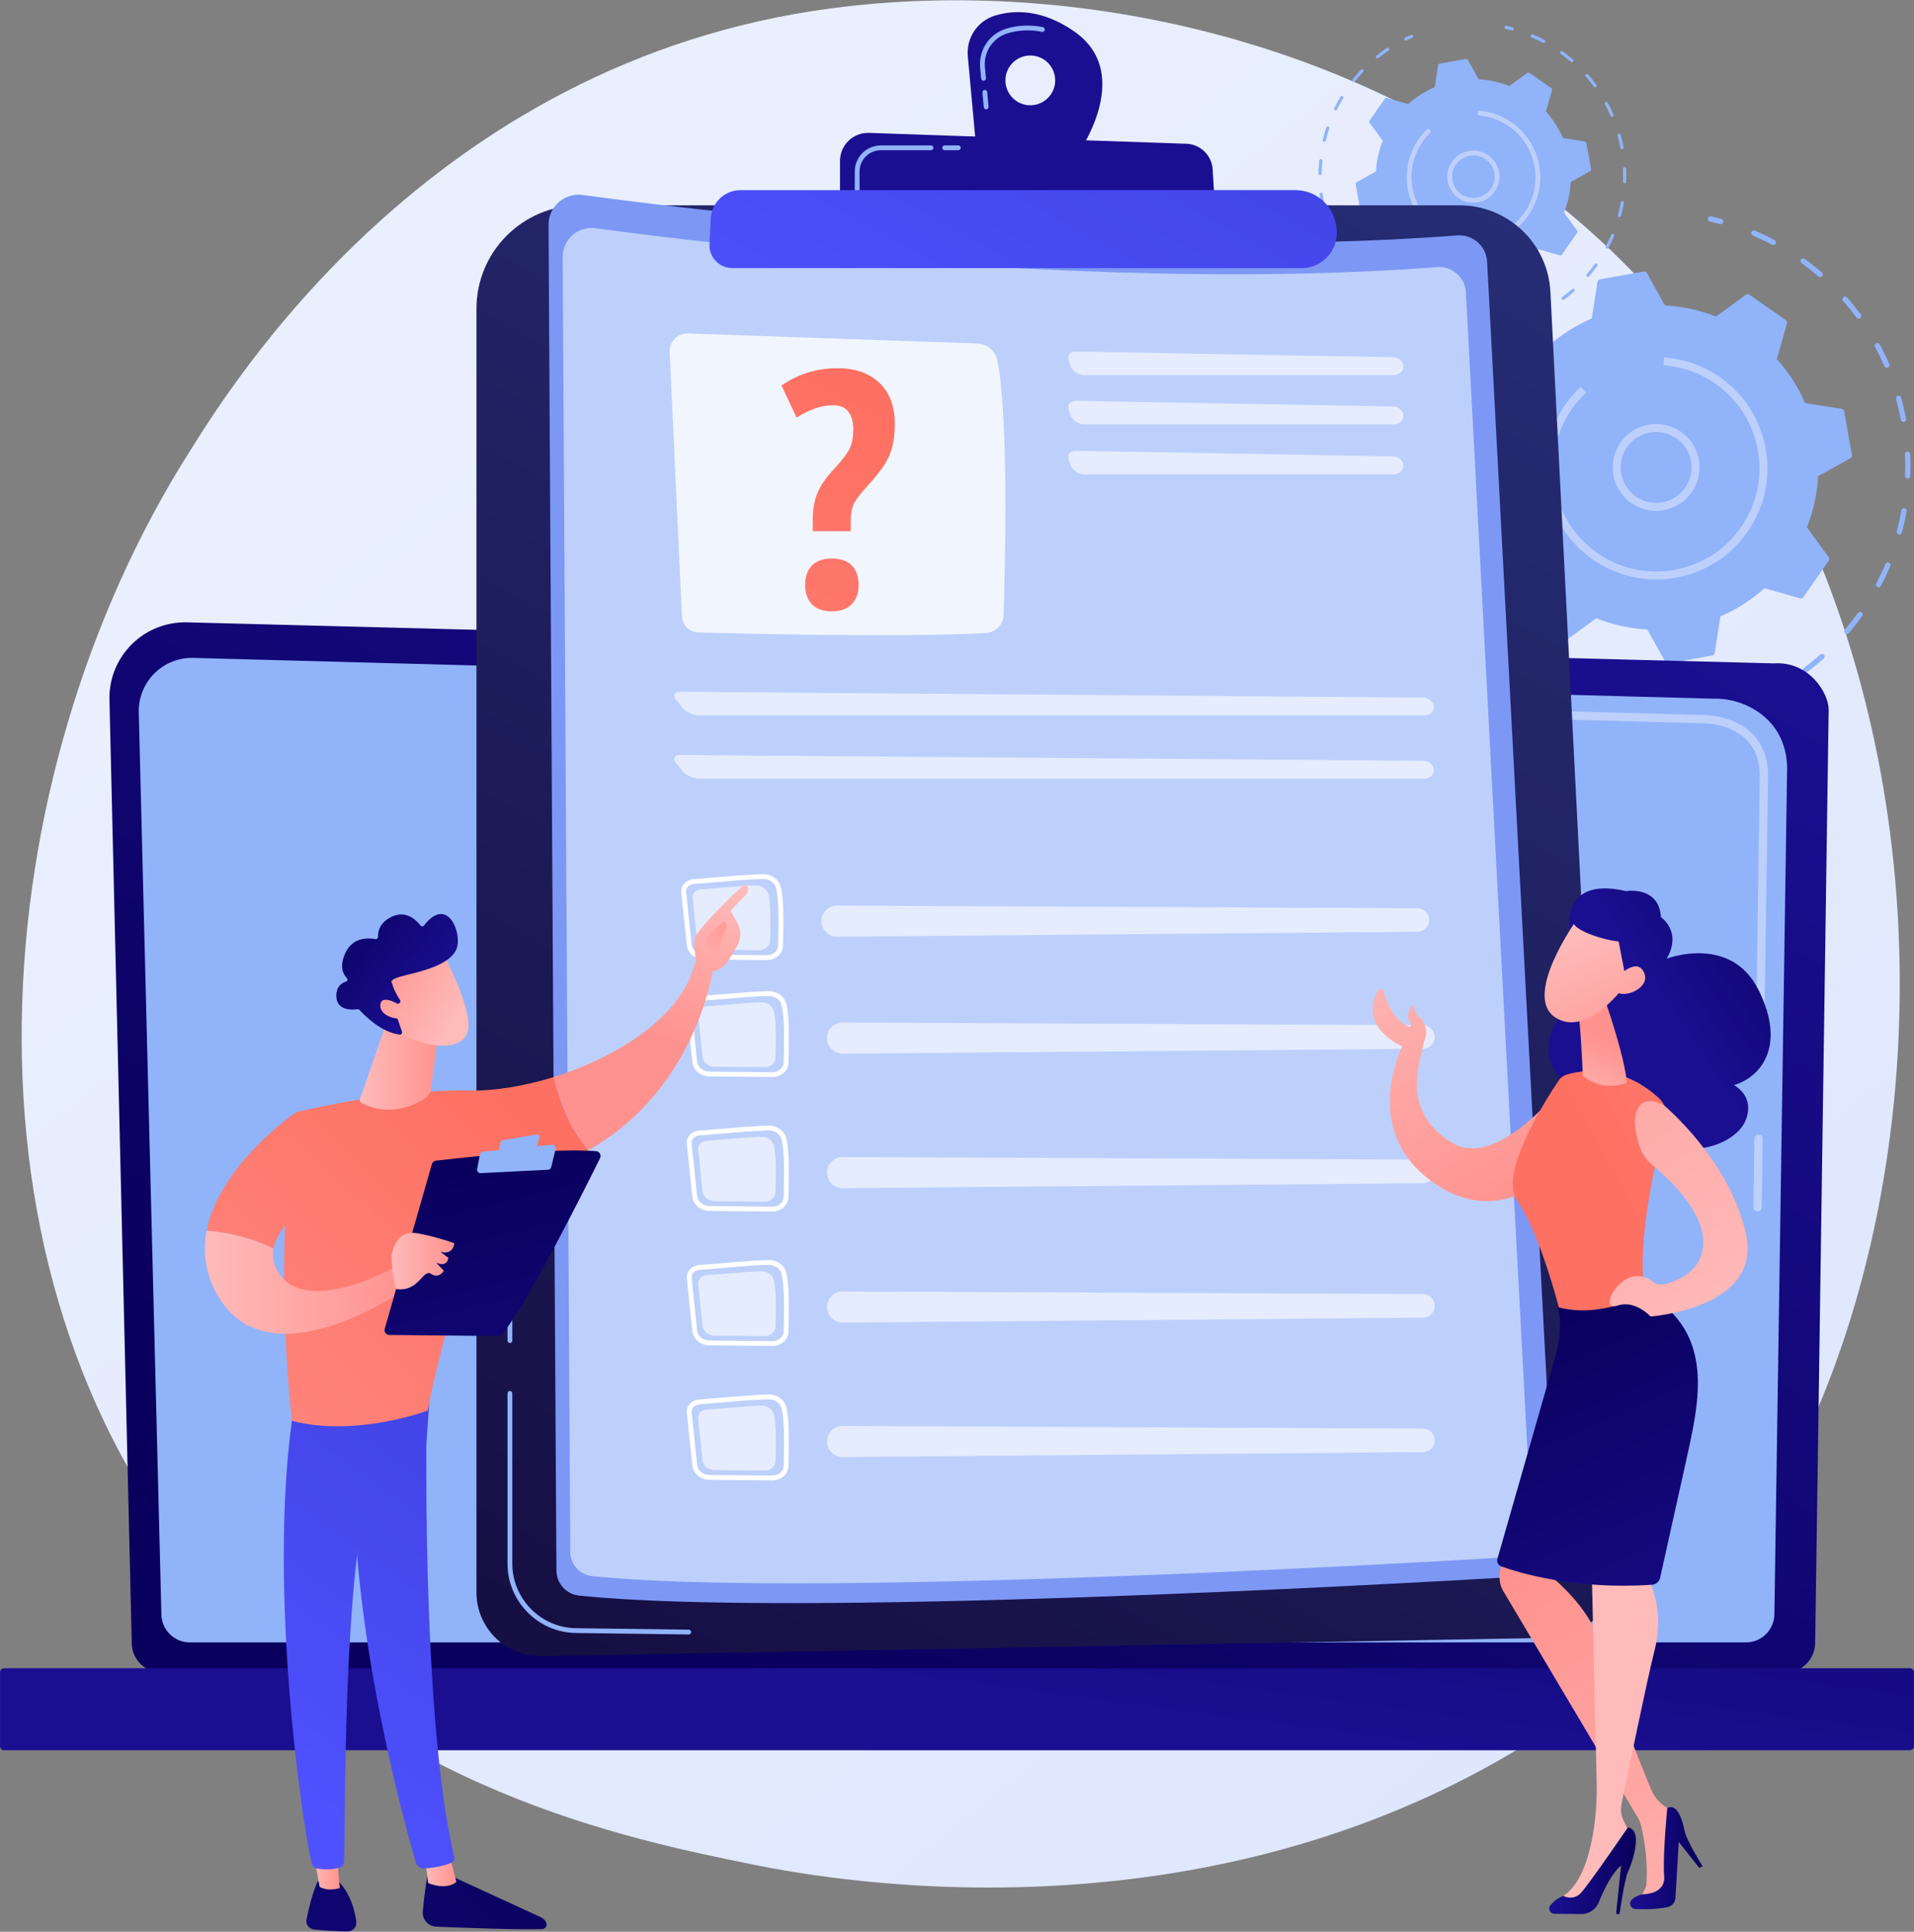 <svg width="1325" height="1337" viewBox="0 0 1325 1337" fill="none" xmlns="http://www.w3.org/2000/svg">
<rect x="0" y="0" width="1325" height="1337" fill="#808080" stroke="none"/>
<path d="M1164.44 1122.69C1137.74 1150.79 1112.48 1168.92 1092.52 1183.24C857.916 1351.57 580.318 1302.5 521.32 1290.52C434.199 1272.82 265.797 1238.62 144.045 1095.44C-40.156 878.826 -11.473 537.553 131.406 312.274C157.54 271.066 295.592 42.356 576.18 5.679C745.988 -16.519 943.931 28.25 1087.28 148.345C1388.17 400.433 1366.75 909.698 1164.44 1122.69Z" fill="url(#paint0_linear_35_145)"/>
<path d="M1192.33 154.722C1191.89 155.104 1191.26 155.268 1190.65 155.103C1188.31 154.467 1185.94 153.879 1183.61 153.354C1182.63 153.132 1182.01 152.151 1182.23 151.163C1182.45 150.176 1183.43 149.555 1184.42 149.778C1186.8 150.313 1189.22 150.913 1191.61 151.562C1192.59 151.827 1193.17 152.834 1192.9 153.811C1192.8 154.18 1192.6 154.49 1192.33 154.722Z" fill="#91B3FA"/>
<path d="M1260.88 457.235C1257.64 460.027 1254.25 462.729 1250.82 465.265C1250.01 465.868 1248.86 465.696 1248.26 464.881C1247.66 464.069 1247.81 462.928 1248.64 462.318C1252.59 459.397 1256.46 456.26 1260.16 452.999C1260.17 452.994 1260.17 452.989 1260.18 452.984C1260.94 452.33 1262.08 452.408 1262.75 453.163C1263.42 453.922 1263.35 455.08 1262.59 455.751C1262.02 456.249 1261.45 456.744 1260.88 457.235ZM1279.63 438.443C1278.96 439.023 1277.94 439.041 1277.25 438.445C1276.48 437.786 1276.39 436.629 1277.05 435.859C1280.24 432.125 1283.32 428.204 1286.2 424.207C1286.79 423.375 1287.93 423.197 1288.76 423.789C1289.58 424.379 1289.77 425.526 1289.17 426.347C1286.24 430.428 1283.09 434.431 1279.83 438.243C1279.77 438.316 1279.7 438.383 1279.63 438.443ZM1301.7 406.001C1301.14 406.478 1300.33 406.596 1299.64 406.232C1298.75 405.76 1298.4 404.649 1298.88 403.754C1301.18 399.397 1303.32 394.896 1305.24 390.379C1305.63 389.447 1306.71 389.012 1307.65 389.408C1308.58 389.803 1309.01 390.88 1308.62 391.813C1306.66 396.425 1304.47 401.019 1302.12 405.468C1302.01 405.676 1301.86 405.856 1301.7 406.001ZM1316.04 369.498C1315.59 369.88 1314.98 370.044 1314.37 369.88C1313.39 369.618 1312.81 368.613 1313.07 367.634C1314.34 362.892 1315.42 358.029 1316.28 353.18C1316.46 352.182 1317.41 351.517 1318.41 351.695C1319.41 351.871 1320.07 352.823 1319.89 353.821C1319.02 358.773 1317.91 363.741 1316.61 368.584C1316.51 368.953 1316.31 369.267 1316.04 369.498ZM1321.86 330.723C1321.52 331.013 1321.08 331.182 1320.6 331.164C1319.58 331.128 1318.79 330.277 1318.83 329.265C1319.01 324.356 1318.98 319.373 1318.74 314.455C1318.69 313.442 1319.48 312.585 1320.48 312.533C1321.5 312.485 1322.36 313.265 1322.41 314.276C1322.65 319.3 1322.68 324.387 1322.5 329.4C1322.48 329.931 1322.23 330.401 1321.86 330.723ZM1318.92 291.61C1318.68 291.813 1318.39 291.959 1318.06 292.021C1317.07 292.208 1316.11 291.555 1315.92 290.56C1315 285.718 1313.87 280.864 1312.56 276.132C1312.28 275.156 1312.85 274.144 1313.83 273.874C1314.81 273.602 1315.82 274.172 1316.09 275.149C1317.43 279.98 1318.59 284.936 1319.52 289.878C1319.65 290.546 1319.4 291.197 1318.92 291.61ZM1307.4 254.11C1307.26 254.227 1307.11 254.326 1306.93 254.402C1306 254.805 1304.93 254.379 1304.52 253.451C1302.56 248.936 1300.38 244.452 1298.05 240.124C1297.57 239.232 1297.9 238.125 1298.79 237.64C1299.68 237.16 1300.79 237.491 1301.28 238.383C1303.66 242.802 1305.89 247.38 1307.89 251.99C1308.21 252.744 1307.99 253.6 1307.4 254.11ZM1287.85 220.096C1287.81 220.126 1287.77 220.156 1287.74 220.184C1286.92 220.784 1285.77 220.609 1285.17 219.793C1282.6 216.293 1279.86 212.851 1277.03 209.563C1276.65 209.124 1276.27 208.686 1275.89 208.252C1275.22 207.49 1275.29 206.332 1276.06 205.664C1276.06 205.659 1276.07 205.655 1276.07 205.651C1276.83 204.997 1277.98 205.075 1278.64 205.83C1279.03 206.276 1279.42 206.722 1279.81 207.171C1282.7 210.53 1285.5 214.045 1288.13 217.621C1288.7 218.397 1288.57 219.477 1287.85 220.096ZM1261.18 191.322C1260.51 191.903 1259.49 191.918 1258.79 191.32C1255.07 188.116 1251.16 185.027 1247.16 182.136C1246.34 181.543 1246.16 180.396 1246.75 179.576C1247.35 178.759 1248.49 178.571 1249.31 179.164C1253.39 182.116 1257.39 185.27 1261.19 188.54C1261.95 189.202 1262.04 190.359 1261.38 191.127C1261.32 191.197 1261.25 191.262 1261.18 191.322ZM1228.8 169.166C1228.25 169.645 1227.43 169.761 1226.75 169.395C1222.39 167.077 1217.89 164.924 1213.38 162.995C1212.45 162.598 1212.02 161.52 1212.42 160.589C1212.82 159.657 1213.89 159.224 1214.82 159.624C1219.43 161.592 1224.02 163.79 1228.47 166.157C1229.36 166.632 1229.7 167.743 1229.22 168.637C1229.12 168.845 1228.97 169.022 1228.8 169.166Z" fill="#91B3FA"/>
<path d="M1230.34 478.292C1230.24 478.376 1230.14 478.452 1230.02 478.516C1227.83 479.702 1225.61 480.844 1223.43 481.91C1222.52 482.355 1221.43 481.979 1220.98 481.07C1220.53 480.159 1220.92 479.065 1221.82 478.616C1223.95 477.572 1226.12 476.453 1228.27 475.29C1229.16 474.808 1230.27 475.14 1230.75 476.029C1231.17 476.803 1230.98 477.742 1230.34 478.292Z" fill="#91B3FA"/>
<path d="M1093.49 491.417C1093.02 491.818 1092.36 491.976 1091.73 491.776C1089.41 491.037 1087.05 490.232 1084.72 489.385C1083.77 489.039 1083.28 487.985 1083.63 487.035C1083.98 486.082 1085.03 485.592 1085.98 485.939C1088.25 486.768 1090.56 487.556 1092.84 488.279C1093.81 488.586 1094.34 489.617 1094.04 490.582C1093.93 490.919 1093.74 491.203 1093.49 491.417Z" fill="#91B3FA"/>
<path d="M1064.68 479.335C1064.12 479.813 1063.31 479.93 1062.62 479.566C1058.27 477.263 1053.94 474.74 1049.77 472.069C1048.92 471.522 1048.67 470.388 1049.21 469.536C1049.76 468.689 1050.89 468.433 1051.75 468.979C1055.83 471.597 1060.07 474.068 1064.34 476.324C1065.23 476.797 1065.58 477.907 1065.1 478.802C1064.99 479.011 1064.85 479.19 1064.68 479.335ZM1032.71 457.692C1032.04 458.27 1031.03 458.289 1030.33 457.697C1026.56 454.491 1022.88 451.089 1019.4 447.588C1018.69 446.87 1018.69 445.709 1019.41 444.996C1020.14 444.272 1021.29 444.285 1022 445.005C1025.41 448.432 1029.01 451.763 1032.7 454.903C1033.48 455.558 1033.57 456.716 1032.91 457.488C1032.85 457.561 1032.78 457.63 1032.71 457.692ZM1006.24 429.589C1006.21 429.615 1006.18 429.641 1006.14 429.666C1005.33 430.274 1004.18 430.111 1003.58 429.302C1000.61 425.354 997.773 421.228 995.145 417.038C994.608 416.179 994.869 415.048 995.725 414.51C996.582 413.971 997.714 414.231 998.252 415.088C1000.83 419.193 1003.6 423.233 1006.51 427.097C1007.09 427.875 1006.97 428.964 1006.24 429.589ZM986.597 396.356C986.467 396.469 986.319 396.565 986.154 396.639C985.231 397.054 984.146 396.644 983.729 395.72C981.699 391.216 979.836 386.569 978.19 381.905C977.853 380.951 978.351 379.9 979.309 379.566C980.264 379.229 981.311 379.729 981.648 380.684C983.261 385.251 985.086 389.803 987.073 394.214C987.414 394.972 987.197 395.84 986.597 396.356ZM974.694 359.64C974.466 359.837 974.187 359.98 973.871 360.044C972.88 360.25 971.909 359.613 971.704 358.62C970.703 353.781 969.896 348.84 969.302 343.933C969.18 342.928 969.895 342.016 970.902 341.893C971.908 341.772 972.822 342.488 972.944 343.494C973.524 348.299 974.316 353.138 975.297 357.878C975.436 358.554 975.183 359.22 974.694 359.64ZM971.063 321.216C970.735 321.499 970.306 321.667 969.839 321.66C968.826 321.643 968.019 320.809 968.034 319.796C968.112 314.851 968.402 309.854 968.892 304.942C968.995 303.937 969.894 303.199 970.899 303.301C971.908 303.402 972.643 304.3 972.542 305.308C972.061 310.117 971.778 315.011 971.702 319.855C971.693 320.4 971.446 320.887 971.063 321.216ZM975.919 282.941C975.487 283.313 974.889 283.478 974.292 283.335C973.308 283.097 972.703 282.106 972.941 281.123C974.102 276.314 975.481 271.5 977.041 266.814C977.364 265.856 978.401 265.335 979.36 265.653C980.322 265.975 980.84 267.011 980.521 267.974C978.993 272.562 977.642 277.276 976.505 281.982C976.411 282.37 976.201 282.7 975.919 282.941ZM989.075 246.662C988.534 247.128 987.747 247.252 987.067 246.917C986.159 246.468 985.786 245.369 986.235 244.461C988.416 240.044 990.816 235.651 993.372 231.406C993.89 230.531 995.022 230.258 995.888 230.779C996.755 231.302 997.035 232.428 996.513 233.296C994.01 237.456 991.658 241.758 989.522 246.084C989.41 246.312 989.256 246.506 989.075 246.662ZM1009.82 214.116C1009.17 214.681 1008.18 214.716 1007.48 214.154C1006.69 213.52 1006.57 212.366 1007.2 211.576C1010.31 207.71 1013.6 203.941 1017 200.372C1017.71 199.647 1018.86 199.611 1019.59 200.308C1020.33 201.007 1020.36 202.168 1019.66 202.901C1016.33 206.395 1013.1 210.086 1010.06 213.873C1009.99 213.963 1009.91 214.043 1009.82 214.116ZM1049.07 178.18C1049.01 178.229 1048.95 178.275 1048.89 178.317C1044.86 181.005 1040.9 183.896 1037.11 186.909C1036.32 187.54 1035.17 187.41 1034.54 186.619C1033.91 185.826 1034.01 184.671 1034.83 184.042C1038.69 180.964 1042.74 178.011 1046.85 175.266C1047.7 174.705 1048.83 174.931 1049.4 175.774C1049.92 176.553 1049.76 177.584 1049.07 178.18Z" fill="#91B3FA"/>
<path d="M1076.58 163.199C1076.45 163.317 1076.29 163.416 1076.12 163.492C1073.89 164.458 1071.67 165.475 1069.52 166.516C1068.61 166.957 1067.52 166.576 1067.08 165.666C1066.63 164.753 1067.01 163.658 1067.93 163.215C1070.12 162.154 1072.38 161.115 1074.66 160.128C1075.59 159.725 1076.67 160.151 1077.07 161.079C1077.4 161.835 1077.18 162.689 1076.58 163.199Z" fill="#91B3FA"/>
<path d="M1107.61 193.339C1106.73 193.497 1106.04 194.198 1105.9 195.086L1101.94 220.407C1090.94 225.141 1080.63 231.664 1071.46 239.896L1046.83 232.9C1045.96 232.654 1045.04 232.984 1044.52 233.721L1026.94 258.941C1026.43 259.679 1026.44 260.661 1026.97 261.386L1042.06 282.082C1037.51 293.527 1034.96 305.462 1034.32 317.414L1011.93 329.898C1011.15 330.336 1010.73 331.222 1010.89 332.106L1016.29 362.37C1016.45 363.255 1017.15 363.942 1018.04 364.08L1043.36 368.046C1048.09 379.039 1054.62 389.355 1062.85 398.518L1055.85 423.156C1055.61 424.02 1055.94 424.945 1056.67 425.459L1081.89 443.038C1082.63 443.552 1083.61 443.542 1084.34 443.012L1105.03 427.922C1116.48 432.475 1128.41 435.024 1140.37 435.663L1152.85 458.047C1153.29 458.831 1154.17 459.252 1155.06 459.094L1185.32 453.691C1186.21 453.534 1186.89 452.831 1187.03 451.944L1191 426.624C1201.99 421.889 1212.31 415.367 1221.47 407.135L1246.11 414.131C1246.97 414.376 1247.9 414.047 1248.41 413.309L1265.99 388.089C1266.5 387.353 1266.49 386.371 1265.96 385.645L1250.87 364.949C1255.43 353.505 1257.98 341.568 1258.61 329.616L1281 317.133C1281.78 316.696 1282.2 315.808 1282.05 314.924L1276.64 284.661C1276.48 283.776 1275.78 283.089 1274.9 282.95L1249.58 278.984C1244.84 267.992 1238.32 257.675 1230.09 248.513L1237.08 223.874C1237.33 223.01 1237 222.085 1236.26 221.572L1211.04 203.993C1210.3 203.479 1209.32 203.49 1208.6 204.019L1187.9 219.109C1176.45 214.555 1164.52 212.007 1152.57 211.368L1140.08 188.984C1139.65 188.2 1138.76 187.779 1137.87 187.937L1107.61 193.339Z" fill="#91B3FA"/>
<path d="M1166.1 346.279C1163.94 348.138 1161.5 349.696 1158.83 350.902C1151.51 354.203 1143.35 354.459 1135.84 351.62C1128.33 348.783 1122.38 343.191 1119.08 335.875C1115.78 328.559 1115.52 320.397 1118.36 312.889C1121.2 305.383 1126.79 299.428 1134.1 296.126C1141.42 292.824 1149.58 292.569 1157.09 295.409C1164.6 298.246 1170.55 303.838 1173.85 311.154C1177.16 318.47 1177.41 326.633 1174.57 334.14C1172.77 338.907 1169.86 343.046 1166.1 346.279ZM1130.43 304.917C1127.36 307.558 1124.98 310.94 1123.51 314.836C1121.19 320.968 1121.4 327.636 1124.09 333.613C1126.79 339.588 1131.65 344.157 1137.79 346.475C1143.92 348.794 1150.59 348.585 1156.56 345.888C1162.54 343.193 1167.11 338.329 1169.43 332.194C1171.75 326.061 1171.54 319.393 1168.84 313.417C1166.14 307.441 1161.28 302.873 1155.15 300.554C1149.01 298.236 1142.34 298.443 1136.37 301.141C1134.19 302.126 1132.19 303.398 1130.43 304.917Z" fill="#BDD0FB"/>
<path d="M1196.81 382.471C1170.84 404.813 1132.02 407.735 1102.65 387.259C1097.22 383.481 1092.44 379.125 1088.32 374.332C1065.97 348.356 1063.04 309.536 1083.52 280.156C1083.89 279.629 1084.27 279.105 1084.65 278.586C1087.22 275.088 1090.07 271.814 1093.16 268.822C1093.52 268.471 1093.88 268.125 1094.25 267.783L1098 271.81C1094.31 275.247 1090.96 279.114 1088.04 283.303C1088.01 283.341 1087.98 283.381 1087.95 283.421C1065.53 315.725 1073.52 360.253 1105.79 382.746C1138.1 405.266 1182.71 397.303 1205.23 364.991C1224.25 337.714 1221.53 301.669 1200.78 277.55C1196.95 273.099 1192.51 269.056 1187.48 265.548C1176.86 258.144 1164.45 253.762 1151.6 252.879L1151.98 247.392C1165.82 248.343 1179.18 253.06 1190.62 261.034C1196.04 264.813 1200.83 269.168 1204.95 273.962C1227.3 299.938 1230.22 338.758 1209.75 368.138C1205.97 373.56 1201.61 378.348 1196.81 382.471Z" fill="#BDD0FB"/>
<path d="M1047.53 20.834C1047.26 21.064 1046.89 21.162 1046.52 21.063C1045.11 20.681 1043.69 20.328 1042.29 20.012C1041.7 19.878 1041.33 19.289 1041.46 18.695C1041.59 18.101 1042.18 17.728 1042.78 17.862C1044.2 18.183 1045.66 18.544 1047.1 18.934C1047.69 19.093 1048.03 19.699 1047.87 20.286C1047.82 20.508 1047.69 20.695 1047.53 20.834Z" fill="#91B3FA"/>
<path d="M1088.73 202.653C1086.78 204.332 1084.75 205.956 1082.69 207.48C1082.2 207.842 1081.51 207.739 1081.15 207.249C1080.78 206.761 1080.88 206.075 1081.38 205.708C1083.75 203.953 1086.07 202.067 1088.3 200.108C1088.3 200.104 1088.31 200.101 1088.31 200.099C1088.77 199.706 1089.45 199.753 1089.85 200.206C1090.26 200.662 1090.21 201.358 1089.76 201.761C1089.42 202.061 1089.08 202.359 1088.73 202.653ZM1100 191.359C1099.6 191.708 1098.99 191.719 1098.57 191.361C1098.11 190.965 1098.05 190.269 1098.45 189.806C1100.37 187.562 1102.22 185.205 1103.95 182.803C1104.3 182.303 1104.99 182.196 1105.49 182.552C1105.98 182.907 1106.09 183.596 1105.74 184.089C1103.97 186.543 1102.08 188.948 1100.12 191.24C1100.09 191.283 1100.05 191.323 1100 191.359ZM1113.26 171.86C1112.93 172.147 1112.44 172.218 1112.03 171.999C1111.49 171.715 1111.29 171.048 1111.57 170.51C1112.96 167.89 1114.24 165.186 1115.39 162.471C1115.63 161.91 1116.28 161.649 1116.84 161.887C1117.4 162.125 1117.66 162.772 1117.42 163.332C1116.25 166.105 1114.93 168.866 1113.52 171.54C1113.45 171.665 1113.36 171.773 1113.26 171.86ZM1121.88 149.921C1121.62 150.151 1121.24 150.25 1120.88 150.151C1120.29 149.993 1119.94 149.389 1120.1 148.801C1120.86 145.95 1121.51 143.028 1122.03 140.113C1122.14 139.514 1122.71 139.113 1123.31 139.22C1123.91 139.326 1124.31 139.898 1124.2 140.498C1123.67 143.475 1123.01 146.46 1122.23 149.372C1122.17 149.594 1122.05 149.782 1121.88 149.921ZM1125.38 126.616C1125.18 126.79 1124.91 126.892 1124.62 126.881C1124.02 126.859 1123.54 126.348 1123.56 125.74C1123.67 122.789 1123.65 119.794 1123.51 116.838C1123.48 116.229 1123.95 115.714 1124.56 115.683C1125.16 115.654 1125.68 116.122 1125.71 116.73C1125.86 119.75 1125.88 122.808 1125.77 125.821C1125.75 126.14 1125.61 126.423 1125.38 126.616ZM1123.61 103.108C1123.47 103.23 1123.3 103.318 1123.1 103.355C1122.5 103.467 1121.93 103.075 1121.81 102.476C1121.26 99.566 1120.58 96.649 1119.79 93.805C1119.63 93.219 1119.97 92.61 1120.56 92.448C1121.14 92.284 1121.75 92.628 1121.91 93.214C1122.72 96.118 1123.42 99.097 1123.98 102.067C1124.05 102.468 1123.9 102.86 1123.61 103.108ZM1116.69 80.569C1116.61 80.64 1116.52 80.699 1116.41 80.745C1115.85 80.987 1115.2 80.731 1114.96 80.173C1113.78 77.46 1112.48 74.764 1111.07 72.163C1110.78 71.627 1110.98 70.962 1111.52 70.67C1112.05 70.381 1112.72 70.58 1113.01 71.116C1114.45 73.773 1115.78 76.524 1116.98 79.294C1117.18 79.748 1117.05 80.263 1116.69 80.569ZM1104.94 60.126C1104.92 60.144 1104.9 60.161 1104.87 60.178C1104.38 60.539 1103.69 60.434 1103.33 59.943C1101.78 57.84 1100.14 55.771 1098.44 53.794C1098.21 53.531 1097.98 53.267 1097.75 53.006C1097.35 52.548 1097.39 51.852 1097.85 51.451C1097.86 51.448 1097.86 51.446 1097.86 51.444C1098.32 51.05 1099.01 51.097 1099.41 51.551C1099.64 51.819 1099.88 52.087 1100.11 52.357C1101.84 54.376 1103.53 56.489 1105.11 58.637C1105.45 59.105 1105.37 59.753 1104.94 60.126ZM1088.91 42.831C1088.51 43.181 1087.9 43.19 1087.48 42.83C1085.24 40.905 1082.89 39.047 1080.49 37.31C1080 36.954 1079.88 36.264 1080.24 35.771C1080.6 35.28 1081.29 35.167 1081.78 35.524C1084.23 37.298 1086.63 39.194 1088.92 41.159C1089.38 41.557 1089.43 42.252 1089.03 42.715C1088.99 42.756 1088.96 42.796 1088.91 42.831ZM1069.45 29.515C1069.12 29.803 1068.63 29.873 1068.22 29.653C1065.6 28.26 1062.9 26.966 1060.18 25.806C1059.62 25.567 1059.36 24.919 1059.6 24.36C1059.84 23.8 1060.49 23.54 1061.05 23.78C1063.82 24.963 1066.58 26.284 1069.25 27.707C1069.79 27.993 1069.99 28.661 1069.71 29.198C1069.64 29.322 1069.55 29.428 1069.45 29.515Z" fill="#91B3FA"/>
<path d="M1070.38 215.31C1070.32 215.361 1070.25 215.406 1070.18 215.445C1068.87 216.158 1067.53 216.844 1066.22 217.484C1065.68 217.752 1065.02 217.525 1064.75 216.979C1064.48 216.432 1064.71 215.774 1065.26 215.504C1066.54 214.877 1067.84 214.204 1069.13 213.506C1069.67 213.216 1070.34 213.415 1070.62 213.95C1070.88 214.414 1070.76 214.979 1070.38 215.31Z" fill="#91B3FA"/>
<path d="M988.122 223.198C987.842 223.439 987.448 223.534 987.069 223.414C985.67 222.969 984.251 222.486 982.855 221.977C982.283 221.769 981.988 221.135 982.196 220.565C982.406 219.992 983.037 219.698 983.609 219.906C984.977 220.405 986.366 220.878 987.737 221.313C988.317 221.497 988.637 222.117 988.453 222.697C988.39 222.899 988.272 223.07 988.122 223.198Z" fill="#91B3FA"/>
<path d="M970.808 215.937C970.475 216.224 969.987 216.294 969.574 216.076C966.955 214.691 964.355 213.175 961.846 211.57C961.334 211.241 961.184 210.56 961.512 210.047C961.843 209.539 962.522 209.385 963.034 209.713C965.492 211.286 968.038 212.772 970.604 214.128C971.142 214.412 971.347 215.079 971.063 215.617C970.997 215.742 970.909 215.849 970.808 215.937ZM951.594 202.928C951.19 203.276 950.582 203.288 950.163 202.931C947.896 201.004 945.686 198.96 943.595 196.856C943.166 196.424 943.169 195.726 943.601 195.298C944.037 194.862 944.73 194.87 945.159 195.303C947.206 197.363 949.37 199.365 951.59 201.252C952.054 201.645 952.111 202.342 951.717 202.806C951.679 202.85 951.637 202.891 951.594 202.928ZM935.684 186.037C935.666 186.053 935.646 186.068 935.627 186.084C935.141 186.449 934.449 186.351 934.084 185.865C932.3 183.492 930.596 181.012 929.016 178.494C928.693 177.978 928.85 177.298 929.365 176.974C929.88 176.651 930.56 176.807 930.883 177.322C932.43 179.789 934.1 182.217 935.846 184.54C936.197 185.008 936.121 185.662 935.684 186.037ZM923.879 166.064C923.8 166.131 923.712 166.189 923.612 166.233C923.058 166.483 922.406 166.237 922.155 165.681C920.935 162.974 919.815 160.181 918.825 157.378C918.623 156.804 918.923 156.173 919.498 155.972C920.072 155.769 920.701 156.07 920.904 156.644C921.873 159.389 922.97 162.125 924.165 164.776C924.369 165.232 924.24 165.754 923.879 166.064ZM916.724 143.996C916.587 144.114 916.42 144.201 916.23 144.239C915.634 144.362 915.05 143.98 914.927 143.383C914.326 140.474 913.84 137.505 913.483 134.556C913.41 133.951 913.84 133.403 914.445 133.329C915.049 133.256 915.599 133.687 915.672 134.291C916.021 137.18 916.497 140.088 917.086 142.937C917.17 143.343 917.019 143.743 916.724 143.996ZM914.542 120.902C914.345 121.072 914.087 121.173 913.806 121.169C913.197 121.159 912.712 120.657 912.722 120.049C912.768 117.076 912.942 114.073 913.237 111.121C913.299 110.517 913.839 110.073 914.444 110.134C915.05 110.195 915.491 110.735 915.431 111.34C915.142 114.231 914.971 117.172 914.926 120.084C914.921 120.412 914.773 120.704 914.542 120.902ZM917.461 97.898C917.201 98.121 916.841 98.221 916.483 98.135C915.892 97.992 915.528 97.396 915.67 96.805C916.368 93.915 917.197 91.022 918.135 88.205C918.329 87.629 918.952 87.316 919.529 87.507C920.107 87.7 920.418 88.323 920.226 88.902C919.308 91.659 918.496 94.492 917.813 97.321C917.756 97.555 917.63 97.752 917.461 97.898ZM925.368 76.093C925.043 76.372 924.57 76.447 924.161 76.246C923.615 75.976 923.391 75.316 923.661 74.77C924.972 72.115 926.414 69.475 927.951 66.923C928.262 66.397 928.942 66.233 929.463 66.546C929.984 66.86 930.153 67.537 929.839 68.058C928.334 70.559 926.92 73.144 925.637 75.745C925.57 75.882 925.477 75.999 925.368 76.093ZM937.839 56.531C937.444 56.871 936.852 56.892 936.431 56.554C935.957 56.173 935.881 55.48 936.262 55.005C938.128 52.681 940.11 50.416 942.152 48.271C942.578 47.835 943.27 47.813 943.71 48.233C944.151 48.653 944.168 49.35 943.749 49.791C941.749 51.891 939.808 54.109 937.981 56.385C937.937 56.44 937.89 56.488 937.839 56.531ZM961.425 34.932C961.391 34.962 961.355 34.99 961.316 35.014C958.895 36.63 956.513 38.367 954.241 40.179C953.765 40.559 953.072 40.48 952.692 40.004C952.313 39.527 952.376 38.834 952.867 38.455C955.188 36.605 957.62 34.831 960.094 33.181C960.6 32.843 961.284 32.98 961.622 33.486C961.935 33.955 961.841 34.575 961.425 34.932Z" fill="#91B3FA"/>
<path d="M977.963 25.929C977.881 26 977.787 26.059 977.683 26.105C976.344 26.686 975.011 27.297 973.721 27.922C973.173 28.188 972.514 27.958 972.249 27.411C971.984 26.863 972.209 26.204 972.76 25.938C974.078 25.3 975.439 24.675 976.806 24.082C977.364 23.84 978.013 24.096 978.255 24.654C978.452 25.109 978.319 25.622 977.963 25.929Z" fill="#91B3FA"/>
<path d="M996.612 44.044C996.081 44.139 995.667 44.561 995.584 45.094L993.2 60.312C986.593 63.158 980.393 67.078 974.886 72.026L960.077 67.822C959.558 67.674 959.002 67.873 958.693 68.315L948.127 83.473C947.819 83.916 947.825 84.506 948.143 84.942L957.212 97.381C954.476 104.26 952.943 111.433 952.56 118.617L939.106 126.12C938.635 126.383 938.382 126.916 938.477 127.447L941.724 145.636C941.819 146.169 942.241 146.581 942.774 146.665L957.993 149.049C960.839 155.655 964.759 161.856 969.707 167.362L965.502 182.172C965.354 182.691 965.552 183.247 965.995 183.555L981.153 194.121C981.596 194.43 982.186 194.423 982.623 194.105L995.062 185.036C1001.94 187.772 1009.11 189.305 1016.3 189.689L1023.8 203.142C1024.06 203.613 1024.6 203.866 1025.13 203.771L1043.32 200.524C1043.85 200.429 1044.26 200.007 1044.35 199.473L1046.73 184.255C1053.34 181.41 1059.54 177.489 1065.04 172.542L1079.85 176.747C1080.37 176.894 1080.93 176.696 1081.24 176.253L1091.8 161.095C1092.11 160.652 1092.1 160.062 1091.79 159.625L1082.72 147.187C1085.45 140.308 1086.99 133.134 1087.37 125.951L1100.82 118.448C1101.29 118.185 1101.55 117.652 1101.45 117.12L1098.2 98.931C1098.11 98.4 1097.69 97.986 1097.15 97.903L1081.94 95.519C1079.09 88.912 1075.17 82.712 1070.22 77.205L1074.43 62.396C1074.58 61.877 1074.38 61.321 1073.93 61.012L1058.78 50.447C1058.33 50.138 1057.74 50.144 1057.31 50.462L1044.87 59.532C1037.99 56.795 1030.82 55.263 1023.63 54.879L1016.13 41.425C1015.87 40.954 1015.33 40.701 1014.8 40.796L996.612 44.044Z" fill="#91B3FA"/>
<path d="M1031.76 135.966C1030.47 137.083 1029 138.02 1027.39 138.744C1023 140.729 1018.09 140.882 1013.58 139.176C1009.07 137.471 1005.49 134.11 1003.51 129.713C1001.52 125.315 1001.37 120.409 1003.07 115.897C1004.78 111.386 1008.14 107.807 1012.54 105.822C1016.93 103.838 1021.84 103.685 1026.35 105.391C1030.86 107.096 1034.44 110.457 1036.43 114.854C1038.41 119.251 1038.56 124.158 1036.86 128.67C1035.77 131.535 1034.02 134.023 1031.76 135.966ZM1010.33 111.106C1008.48 112.693 1007.05 114.726 1006.17 117.068C1004.77 120.753 1004.9 124.761 1006.52 128.353C1008.14 131.945 1011.06 134.691 1014.75 136.084C1018.43 137.478 1022.44 137.352 1026.03 135.731C1029.63 134.111 1032.37 131.188 1033.77 127.5C1035.16 123.815 1035.03 119.807 1033.41 116.215C1031.79 112.623 1028.87 109.877 1025.18 108.484C1021.5 107.091 1017.49 107.215 1013.9 108.836C1012.59 109.428 1011.39 110.193 1010.33 111.106Z" fill="#BDD0FB"/>
<path d="M1050.22 157.718C1034.61 171.147 1011.28 172.903 993.627 160.596C990.368 158.325 987.493 155.707 985.015 152.826C971.583 137.214 969.826 113.882 982.133 96.223C982.355 95.906 982.58 95.592 982.809 95.279C984.354 93.178 986.07 91.21 987.926 89.411C988.143 89.2 988.362 88.992 988.583 88.787L990.836 91.207C988.617 93.273 986.601 95.597 984.846 98.115C984.829 98.138 984.812 98.162 984.796 98.186C971.321 117.601 976.121 144.364 995.517 157.883C1014.94 171.419 1041.75 166.632 1055.29 147.212C1066.71 130.817 1065.08 109.153 1052.61 94.657C1050.31 91.982 1047.64 89.552 1044.61 87.443C1038.23 82.993 1030.77 80.36 1023.05 79.829L1023.28 76.531C1031.6 77.103 1039.63 79.938 1046.5 84.73C1049.76 87.002 1052.64 89.619 1055.12 92.5C1068.55 108.113 1070.31 131.445 1058 149.103C1055.73 152.362 1053.11 155.24 1050.22 157.718Z" fill="#BDD0FB"/>
<path d="M91.202 1137.01C91.202 1148.43 100.554 1157.77 111.984 1157.77H1235.8C1247.23 1157.77 1256.58 1148.43 1256.58 1137.01L1265.93 491.187C1265.93 479.768 1252.48 457.475 1227.82 459.15L129.507 430.731C115.165 430.361 101.299 435.88 91.143 446.003C80.987 456.126 75.43 469.966 75.769 484.294L91.202 1137.01Z" fill="url(#paint1_linear_35_145)"/>
<path d="M111.719 1117.09C111.719 1127.91 120.567 1136.76 131.381 1136.76H1208.7C1219.51 1136.76 1228.36 1127.91 1228.36 1117.09L1237.18 530.807C1236.14 495.526 1205.21 482.846 1186.46 483.594L133.826 455.354C123.751 455.083 114.009 458.965 106.873 466.083C99.737 473.201 95.812 482.942 96.065 493.018L111.719 1117.09Z" fill="#91B3FA"/>
<path d="M1216.72 838.567C1216.7 838.567 1216.69 838.567 1216.69 838.567C1215.08 838.544 1213.81 837.235 1213.84 835.642L1214.53 788.095C1214.56 786.519 1215.84 785.256 1217.41 785.256C1217.43 785.256 1217.44 785.256 1217.46 785.256C1219.05 785.279 1220.32 786.588 1220.29 788.181L1219.6 835.728C1219.57 837.304 1218.29 838.567 1216.72 838.567Z" fill="#BDD0FB"/>
<path d="M1218.43 722.052C1218.41 722.052 1218.4 722.052 1218.39 722.052C1216.79 722.029 1215.52 720.717 1215.55 719.127L1218.22 537.022C1218.17 526.205 1214.89 517.568 1208.46 511.41C1196.46 499.918 1177.42 500.504 1176.62 500.542L840.171 491.52C838.581 491.48 837.325 490.154 837.369 488.563C837.41 486.973 838.633 485.618 840.327 485.762L1176.57 494.784C1178.66 494.66 1198.94 494.31 1212.45 507.249C1220.04 514.528 1223.93 524.557 1223.98 537.05L1221.31 719.213C1221.29 720.79 1220 722.052 1218.43 722.052Z" fill="#BDD0FB"/>
<path d="M2.732 1211.39H1322.27C1323.75 1211.39 1324.97 1210.17 1324.97 1208.69V1157.34C1324.97 1155.86 1323.75 1154.64 1322.27 1154.64H2.732C1.248 1154.64 0.033 1155.86 0.033 1157.34V1208.69C0.033 1210.17 1.248 1211.39 2.732 1211.39Z" fill="url(#paint2_linear_35_145)"/>
<path d="M329.837 213.696C329.837 174.154 361.892 142.099 401.434 142.099H1010.3C1043.89 142.099 1071.59 168.423 1073.3 201.97L1118.24 1084.71C1119.57 1110.96 1098.91 1133.11 1072.63 1133.58L374.792 1146.27C350.097 1146.71 329.836 1126.82 329.836 1102.12V213.696H329.837Z" fill="url(#paint3_linear_35_145)"/>
<path d="M476.783 1131.26H476.761L398.677 1130.25C372.567 1129.91 351.326 1108.39 351.326 1082.28V964.392C351.326 963.47 352.072 962.725 352.993 962.725C353.913 962.725 354.66 963.47 354.66 964.392V1082.28C354.66 1106.58 374.425 1126.6 398.72 1126.92L476.803 1127.93C477.723 1127.94 478.46 1128.69 478.449 1129.61C478.437 1130.53 477.693 1131.26 476.783 1131.26Z" fill="#91B3FA"/>
<path d="M352.993 929.541C352.073 929.541 351.326 928.795 351.326 927.874V908.781C351.326 907.86 352.073 907.114 352.993 907.114C353.914 907.114 354.66 907.86 354.66 908.781V927.874C354.66 928.794 353.913 929.541 352.993 929.541Z" fill="#91B3FA"/>
<path d="M379.719 155.686C379.644 143.035 390.77 133.244 403.307 134.944C486.453 146.219 772.37 181.092 1008.76 162.946C1019.54 162.118 1028.9 170.286 1029.47 181.083L1076.6 1067.76C1077.24 1079.92 1067.96 1090.31 1055.81 1091.03C956.384 1096.92 546.932 1119.66 400.886 1104.36C391.997 1103.43 385.25 1095.95 385.197 1087.01L379.719 155.686Z" fill="#7D97F4"/>
<path d="M389.513 177.906C389.441 165.731 400.148 156.308 412.212 157.944C492.227 168.795 767.379 202.355 994.87 184.891C1005.24 184.095 1014.25 191.955 1014.8 202.346L1060.15 1055.63C1060.77 1067.33 1051.84 1077.34 1040.14 1078.03C944.463 1083.69 550.428 1105.58 409.882 1090.86C401.328 1089.96 394.835 1082.76 394.784 1074.16L389.513 177.906Z" fill="#BDD0FB"/>
<path opacity="0.78" d="M463.584 243.693L472.082 426.629C472.364 432.714 477.28 437.551 483.368 437.723C517.248 438.679 622.819 441.254 682.429 438.146C689.172 437.795 694.506 432.34 694.73 425.592C695.866 391.284 698.354 291.431 690.536 249.688C689.273 242.945 683.478 238.005 676.621 237.764L476.368 230.761C469.147 230.509 463.249 236.476 463.584 243.693Z" fill="white"/>
<g opacity="0.6">
<path d="M964.589 259.617C968.513 259.617 971.642 256.856 971.544 253.48C971.445 250.105 968.154 247.286 964.231 247.216L744.638 243.303C740.715 243.233 738.572 246.204 739.875 249.905L740.926 252.888C742.229 256.589 746.506 259.617 750.429 259.617H964.589Z" fill="white"/>
</g>
<g opacity="0.6">
<path d="M744.638 277.406C740.715 277.337 738.572 280.307 739.875 284.008L740.926 286.992C742.229 290.693 746.506 293.721 750.429 293.721H964.588C968.512 293.721 971.642 290.959 971.543 287.584C971.444 284.208 968.154 281.39 964.231 281.32L744.638 277.406Z" fill="white"/>
</g>
<g opacity="0.6">
<path d="M744.638 312.006C740.715 311.936 738.572 314.907 739.875 318.608L740.926 321.591C742.229 325.292 746.506 328.32 750.429 328.32H964.588C968.512 328.32 971.642 325.559 971.543 322.183C971.444 318.808 968.154 315.989 964.231 315.919L744.638 312.006Z" fill="white"/>
</g>
<g opacity="0.6">
<path d="M985.918 495.176C989.842 495.176 992.87 492.415 992.647 489.039C992.424 485.664 989.032 482.877 985.108 482.846L470.658 478.791C466.735 478.76 465.524 481.246 467.968 484.315L472.172 489.594C474.616 492.664 479.826 495.175 483.75 495.175H985.918V495.176Z" fill="white"/>
</g>
<g opacity="0.6">
<path d="M470.658 522.539C466.735 522.508 465.524 524.994 467.968 528.064L472.172 533.343C474.616 536.413 479.826 538.924 483.75 538.924H985.918C989.842 538.924 992.87 536.163 992.647 532.787C992.424 529.412 989.032 526.625 985.108 526.594L470.658 522.539Z" fill="white"/>
</g>
<path d="M534.726 745.46C534.687 745.46 534.647 745.46 534.607 745.46L491.189 745.043C484.985 744.983 479.865 740.714 479.277 735.116L475.461 698.686C475.237 696.547 475.901 694.434 477.33 692.733C478.93 690.829 481.352 689.634 483.974 689.454C487.632 689.205 492.783 688.765 498.237 688.302C509.721 687.323 524.013 686.107 532.054 686.006C537.888 685.977 542.837 689.43 544.212 694.51C546.474 702.873 546.275 718.703 545.845 735.567C545.706 741.045 540.729 745.46 534.726 745.46ZM484.201 692.781C482.478 692.898 480.903 693.663 479.883 694.878C479.04 695.879 478.648 697.108 478.777 698.338L482.593 734.768C483.003 738.681 486.713 741.665 491.222 741.709L534.64 742.126C534.669 742.126 534.698 742.126 534.727 742.126C538.934 742.126 542.418 739.161 542.513 735.482C542.936 718.874 543.139 703.311 540.994 695.38C540.032 691.826 536.335 689.353 532.096 689.34C524.175 689.44 509.95 690.651 498.52 691.625C493.052 692.09 487.886 692.529 484.201 692.781Z" fill="white"/>
<path opacity="0.6" d="M488.873 696.541C497.994 695.917 517.819 693.904 527.221 693.787C531.205 693.738 534.699 696.145 535.633 699.599C537.448 706.309 537.207 719.683 536.892 732.027C536.798 735.723 533.403 738.674 529.257 738.635L494.56 738.302C490.293 738.261 486.751 735.351 486.353 731.562L483.303 702.45C482.987 699.439 485.491 696.772 488.873 696.541Z" fill="white"/>
<g opacity="0.6">
<path d="M572.862 721.27C574.119 726.037 578.449 729.343 583.379 729.301L985.109 725.876C989.654 725.837 993.289 722.09 993.19 717.546C993.093 713.129 989.495 709.593 985.077 709.572L583.336 707.74C576.244 707.707 571.054 714.413 572.862 721.27Z" fill="white"/>
</g>
<path d="M534.726 838.518C534.687 838.518 534.647 838.518 534.607 838.518L491.189 838.101C484.985 838.041 479.865 833.772 479.277 828.174L475.461 791.743C475.237 789.604 475.901 787.492 477.33 785.79C478.93 783.887 481.352 782.692 483.974 782.512C487.632 782.263 492.783 781.823 498.237 781.359C509.721 780.381 524.013 779.165 532.054 779.063C532.113 779.063 532.171 779.062 532.229 779.062C537.939 779.062 542.851 782.539 544.212 787.568C546.474 795.931 546.275 811.761 545.845 828.625C545.706 834.103 540.729 838.518 534.726 838.518ZM484.201 785.839C482.478 785.957 480.903 786.722 479.883 787.936C479.04 788.937 478.648 790.166 478.777 791.395L482.593 827.826C483.003 831.739 486.713 834.723 491.222 834.767L534.64 835.184C534.669 835.184 534.698 835.184 534.727 835.184C538.934 835.184 542.418 832.22 542.513 828.541C542.936 811.932 543.139 796.369 540.994 788.438C540.032 784.886 536.282 782.331 532.095 782.398C524.175 782.498 509.95 783.709 498.52 784.682C493.052 785.147 487.886 785.587 484.201 785.839Z" fill="white"/>
<path opacity="0.6" d="M488.873 789.599C497.994 788.976 517.819 786.963 527.221 786.846C531.205 786.796 534.699 789.203 535.633 792.658C537.448 799.368 537.207 812.742 536.892 825.085C536.798 828.782 533.403 831.733 529.257 831.693L494.56 831.36C490.293 831.319 486.751 828.41 486.353 824.621L483.303 795.509C482.987 792.497 485.491 789.83 488.873 789.599Z" fill="white"/>
<g opacity="0.6">
<path d="M572.862 814.328C574.119 819.095 578.449 822.401 583.379 822.359L985.109 818.934C989.654 818.895 993.289 815.147 993.19 810.604C993.093 806.186 989.495 802.65 985.077 802.63L583.336 800.797C576.244 800.765 571.054 807.471 572.862 814.328Z" fill="white"/>
</g>
<path d="M534.726 931.575C534.687 931.575 534.647 931.575 534.607 931.575L491.189 931.158C484.985 931.1 479.865 926.833 479.277 921.233L475.461 884.803C475.237 882.664 475.901 880.549 477.331 878.848C478.931 876.945 481.352 875.75 483.974 875.57C487.632 875.32 492.783 874.881 498.237 874.417C509.721 873.439 524.013 872.223 532.054 872.122C532.113 872.122 532.171 872.12 532.229 872.12C537.939 872.12 542.851 875.597 544.212 880.626C546.474 888.989 546.275 904.818 545.845 921.682C545.706 927.16 540.729 931.575 534.726 931.575ZM484.201 878.897C482.478 879.014 480.903 879.779 479.883 880.993C479.04 881.994 478.648 883.224 478.777 884.454L482.593 920.884C483.003 924.797 486.713 927.781 491.221 927.824L534.64 928.24C534.669 928.24 534.698 928.24 534.727 928.24C538.934 928.24 542.418 925.276 542.513 921.597C542.936 904.989 543.139 889.425 540.994 881.495C540.032 877.943 536.282 875.375 532.095 875.455C524.175 875.554 509.95 876.765 498.52 877.739C493.052 878.205 487.886 878.644 484.201 878.897Z" fill="white"/>
<path opacity="0.6" d="M488.873 882.657C497.994 882.033 517.819 880.021 527.221 879.904C531.205 879.854 534.699 882.261 535.633 885.715C537.448 892.425 537.207 905.799 536.892 918.143C536.798 921.84 533.403 924.791 529.257 924.751L494.56 924.418C490.293 924.377 486.751 921.467 486.353 917.678L483.303 888.566C482.987 885.555 485.491 882.888 488.873 882.657Z" fill="white"/>
<g opacity="0.6">
<path d="M572.862 907.386C574.119 912.152 578.449 915.459 583.379 915.417L985.109 911.992C989.654 911.953 993.289 908.205 993.19 903.662C993.093 899.244 989.495 895.708 985.077 895.688L583.336 893.856C576.244 893.823 571.054 900.529 572.862 907.386Z" fill="white"/>
</g>
<path d="M534.726 1024.63C534.687 1024.63 534.647 1024.63 534.607 1024.63L491.189 1024.22C484.985 1024.16 479.865 1019.89 479.277 1014.29L475.461 977.861C475.237 975.722 475.901 973.607 477.331 971.906C478.931 970.002 481.352 968.808 483.974 968.627C487.632 968.378 492.783 967.938 498.237 967.475C509.721 966.496 524.013 965.28 532.054 965.179C532.113 965.179 532.171 965.178 532.229 965.178C537.939 965.178 542.851 968.655 544.212 973.684C546.474 982.046 546.275 997.876 545.845 1014.74C545.706 1020.22 540.729 1024.63 534.726 1024.63ZM484.201 971.954C482.478 972.071 480.903 972.836 479.883 974.051C479.04 975.052 478.648 976.282 478.777 977.512L482.593 1013.94C483.003 1017.86 486.713 1020.84 491.221 1020.88L534.64 1021.3C534.669 1021.3 534.698 1021.3 534.727 1021.3C538.934 1021.3 542.418 1018.33 542.513 1014.66C542.936 998.047 543.139 982.484 540.994 974.553C540.032 971.001 536.282 968.422 532.095 968.514C524.175 968.613 509.95 969.824 498.52 970.798C493.052 971.263 487.886 971.702 484.201 971.954Z" fill="white"/>
<path opacity="0.6" d="M488.873 975.715C497.994 975.091 517.819 973.078 527.221 972.961C531.205 972.912 534.699 975.318 535.633 978.773C537.448 985.483 537.207 998.857 536.892 1011.2C536.798 1014.9 533.403 1017.85 529.257 1017.81L494.56 1017.48C490.293 1017.43 486.751 1014.53 486.353 1010.74L483.303 981.624C482.987 978.613 485.491 975.946 488.873 975.715Z" fill="white"/>
<g opacity="0.6">
<path d="M572.862 1000.44C574.119 1005.21 578.449 1008.52 583.379 1008.47L985.109 1005.05C989.654 1005.01 993.289 1001.26 993.19 996.719C993.093 992.301 989.495 988.765 985.077 988.745L583.336 986.912C576.244 986.881 571.054 993.586 572.862 1000.44Z" fill="white"/>
</g>
<path d="M530.895 664.489C530.856 664.489 530.816 664.489 530.777 664.489L487.358 664.072C481.155 664.014 476.034 659.747 475.446 654.147L471.63 617.717C471.406 615.578 472.07 613.463 473.5 611.762C475.101 609.859 477.521 608.664 480.143 608.484C483.801 608.234 488.953 607.795 494.406 607.331C505.89 606.353 520.182 605.137 528.223 605.036C528.282 605.036 528.34 605.034 528.398 605.034C534.108 605.034 539.02 608.511 540.381 613.54C542.643 621.903 542.444 637.733 542.014 654.597C541.875 660.074 536.898 664.489 530.895 664.489ZM480.371 611.811C478.647 611.928 477.073 612.693 476.052 613.908C475.21 614.909 474.817 616.138 474.946 617.369L478.763 653.799C479.173 657.712 482.882 660.696 487.39 660.739L530.81 661.155C530.838 661.155 530.867 661.155 530.896 661.155C535.104 661.155 538.588 658.191 538.682 654.512C539.106 637.904 539.308 622.341 537.163 614.41C536.201 610.857 532.451 608.279 528.265 608.37C520.344 608.469 506.119 609.68 494.689 610.654C489.221 611.119 484.056 611.558 480.371 611.811Z" fill="white"/>
<path opacity="0.6" d="M485.042 615.571C494.163 614.948 513.988 612.935 523.39 612.818C527.374 612.768 530.868 615.175 531.803 618.629C533.617 625.339 533.377 638.713 533.062 651.057C532.967 654.754 529.572 657.705 525.426 657.665L490.729 657.332C486.463 657.291 482.92 654.382 482.522 650.592L479.472 621.48C479.157 618.469 481.661 615.802 485.042 615.571Z" fill="white"/>
<g opacity="0.6">
<path d="M569.032 640.3C570.289 645.066 574.619 648.373 579.548 648.331L981.279 644.906C985.823 644.867 989.459 641.12 989.359 636.576C989.263 632.158 985.665 628.622 981.246 628.602L579.505 626.769C572.414 626.737 567.223 633.443 569.032 640.3Z" fill="white"/>
</g>
<path d="M743.629 21.742C721.636 6.442 702.513 6.745 689.051 10.717C676.771 14.34 668.811 26.197 669.979 38.947L675.785 102.314L744.868 108.444C744.868 108.444 786.761 51.748 743.629 21.742ZM713.248 72.864C703.735 72.864 696.023 65.152 696.023 55.638C696.023 46.124 703.735 38.412 713.248 38.412C722.762 38.412 730.474 46.124 730.474 55.638C730.474 65.152 722.762 72.864 713.248 72.864Z" fill="url(#paint4_linear_35_145)"/>
<path d="M682.685 75.658C681.833 75.658 681.106 75.008 681.027 74.142L680.103 64.051C680.018 63.134 680.694 62.324 681.61 62.239C682.545 62.151 683.339 62.83 683.422 63.748L684.347 73.84C684.431 74.756 683.756 75.567 682.84 75.652C682.787 75.656 682.736 75.658 682.685 75.658ZM680.873 55.882C680.021 55.882 679.294 55.232 679.215 54.366L678.513 46.705C677.399 34.559 685.043 23.25 696.685 19.813C704.93 17.38 713.426 17.031 721.933 18.776C722.835 18.96 723.416 19.843 723.232 20.744C723.047 21.645 722.173 22.221 721.264 22.042C713.295 20.411 705.344 20.734 697.628 23.01C687.508 25.998 680.864 35.835 681.832 46.402L682.534 54.064C682.619 54.98 681.944 55.791 681.027 55.876C680.975 55.88 680.924 55.882 680.873 55.882Z" fill="#91B3FA"/>
<path d="M581.499 143.265V111.406C581.499 100.408 590.614 91.6 601.605 91.977L821.258 99.502C831.007 99.836 838.901 107.53 839.485 117.267L841.32 147.879L581.499 143.265Z" fill="url(#paint5_linear_35_145)"/>
<path d="M663.402 103.981H653.956C653.035 103.981 652.289 103.235 652.289 102.314C652.289 101.392 653.036 100.647 653.956 100.647H663.402C664.323 100.647 665.069 101.393 665.069 102.314C665.069 103.235 664.322 103.981 663.402 103.981Z" fill="#91B3FA"/>
<path d="M593.388 133.261C592.467 133.261 591.721 132.515 591.721 131.594V118.706C591.721 108.748 599.822 100.647 609.78 100.647H644.509C645.43 100.647 646.176 101.393 646.176 102.314C646.176 103.236 645.429 103.981 644.509 103.981H609.78C601.661 103.981 595.055 110.588 595.055 118.706V131.594C595.055 132.515 594.308 133.261 593.388 133.261Z" fill="#91B3FA"/>
<path d="M491.999 151.31C492.529 140.277 501.628 131.605 512.673 131.605L896.778 131.594C910.59 131.594 922.397 141.533 924.753 155.142L925.078 157.02C927.659 171.926 916.182 185.56 901.054 185.56H506.985C497.931 185.56 490.717 177.99 491.151 168.947L491.999 151.31Z" fill="url(#paint6_linear_35_145)"/>
<path d="M562.622 367.639V359.837C562.622 352.704 563.717 346.482 565.91 341.169C568.1 335.858 572.096 330.154 577.891 324.061C583.388 318.042 586.899 313.325 588.424 309.906C589.945 306.49 590.708 302.143 590.708 296.866C590.708 292.038 589.594 288.1 587.365 285.052C585.136 282.007 581.606 280.482 576.777 280.482C568.752 280.482 560.318 283.344 551.477 289.064L541 266.774C552.664 258.824 565.592 254.848 579.786 254.848C592.046 254.848 601.723 258.247 608.819 265.046C615.913 271.845 619.463 281.301 619.463 293.411C619.463 301.881 618.237 309.07 615.785 314.977C613.333 320.884 608.242 328 600.516 336.32C595.536 341.745 592.36 345.924 590.986 348.858C589.609 351.795 588.924 355.788 588.924 360.839V367.638H562.622V367.639ZM557.383 404.865C557.383 398.997 558.961 394.483 562.12 391.323C565.277 388.166 569.866 386.586 575.885 386.586C581.976 386.586 586.584 388.202 589.705 391.434C592.825 394.666 594.386 399.144 594.386 404.864C594.386 410.512 592.787 414.97 589.593 418.238C586.397 421.507 581.828 423.142 575.884 423.142C569.938 423.142 565.369 421.543 562.176 418.35C558.98 415.158 557.383 410.66 557.383 404.865Z" fill="url(#paint7_linear_35_145)"/>
<path d="M296.426 1294.61C296.426 1294.61 293.908 1308.86 292.675 1322.97C292.192 1328.48 296.443 1333.27 301.973 1333.5C320.76 1334.28 360.946 1335.8 375.366 1335.16C377.534 1335.06 378.951 1332.84 378.149 1330.83C377.477 1329.14 376.18 1327.77 374.528 1327.01L308.148 1296.5L296.426 1294.61Z" fill="url(#paint8_linear_35_145)"/>
<path d="M294.364 1286.23L296.387 1303.28C296.387 1303.28 308.015 1308.69 315.956 1302.6L311.141 1283.6L294.364 1286.23Z" fill="url(#paint9_linear_35_145)"/>
<path d="M295.884 965.75C295.01 970.202 291.194 1187.9 314.465 1285.46C314.845 1287.05 314.037 1288.69 312.522 1289.31C308.954 1290.77 301.956 1292.88 293.571 1293.16C290.974 1293.25 288.646 1291.56 287.913 1289.07C281.261 1266.43 249.388 1153.02 245.229 1044.69C240.583 923.637 245.229 1040.57 245.229 1040.57L247.955 965.741L295.884 965.75Z" fill="url(#paint10_linear_35_145)"/>
<path d="M220.067 1302.04C220.067 1302.04 216.06 1309.24 212.18 1328.36C211.48 1331.81 213.892 1335.11 217.398 1335.46C223.602 1336.07 233.152 1336.85 240.801 1336.8C244.328 1336.78 247.08 1333.7 246.655 1330.2C245.808 1323.23 243.168 1311.78 235.013 1302.85L220.067 1302.04Z" fill="url(#paint11_linear_35_145)"/>
<path d="M216.547 1280.12L221.274 1305.9C221.274 1305.9 225.947 1309.37 235.19 1306.85L232.935 1279.12L216.547 1280.12Z" fill="url(#paint12_linear_35_145)"/>
<path d="M203.781 972.43C184.749 1087.29 207.909 1256.31 215.72 1289.39C216.198 1291.42 217.833 1292.97 219.886 1293.31C223.372 1293.89 229.113 1294.36 234.772 1292.72C236.721 1292.15 238.091 1290.39 238.171 1288.36C239.219 1261.62 237.333 1097.43 255.066 1032.54C255.965 1029.25 257.973 1026.38 260.751 1024.4L295.17 999.934L297.809 960.382L203.781 972.43Z" fill="url(#paint13_linear_35_145)"/>
<path d="M325.051 754.795C268.017 753.853 205.085 769.771 205.085 769.771C188.084 868.971 202.112 983.391 202.112 983.391C246.267 994.97 296.076 976.311 296.076 976.311C303.415 934.848 337.656 818.157 337.656 818.157C365.523 814.699 388.479 806.659 407.384 796.029C392.964 779.314 386.166 758.044 383.213 745.472C363.049 751.739 342.643 755.086 325.051 754.795Z" fill="url(#paint14_linear_35_145)"/>
<path d="M493.523 670.786C487.92 664.019 480.829 667.22 480.829 667.22C472.435 702.674 428.427 731.42 383.214 745.471C386.167 758.044 392.965 779.313 407.385 796.028C482.42 753.84 493.523 670.786 493.523 670.786Z" fill="url(#paint15_linear_35_145)"/>
<path d="M492.163 672.507C492.749 674.371 485.96 677.208 481.963 669.586C481.823 665.933 479.601 650.283 481.784 647.307C493.411 631.456 515.951 611.587 515.951 611.587C519.761 615.346 516.623 619.038 516.623 619.038L505.688 630.43C507.975 634.563 510.765 638.052 512.072 643.051C513.063 646.837 512.457 650.883 510.545 654.329C508.625 657.787 506.007 662.282 503.531 665.8C498.845 672.457 492.163 672.507 492.163 672.507Z" fill="url(#paint16_linear_35_145)"/>
<path d="M500.905 637.82L490.94 646.267L487.812 654.677L496.696 664.533C496.696 664.533 499.683 647.846 501.904 644.234C504.124 640.623 502.972 638.876 500.905 637.82Z" fill="url(#paint17_linear_35_145)"/>
<path d="M226.961 824.998L205.085 769.771C205.085 769.771 151.811 805.968 143.05 851.862C153.116 852.604 171.433 855.222 189.362 864.275C193.302 842.604 226.961 824.998 226.961 824.998Z" fill="url(#paint18_linear_35_145)"/>
<path d="M273.517 876.964C273.517 876.964 213.704 910.767 193.522 881.903C189.332 875.909 188.33 869.953 189.362 864.275C171.433 855.222 153.116 852.603 143.05 851.862C140.409 865.698 141.805 880.413 149.935 895.285C185.287 959.953 281.432 891.711 281.432 891.711L273.517 876.964Z" fill="url(#paint19_linear_35_145)"/>
<path d="M266.33 919.728L298.974 805.729C299.345 804.435 300.448 803.491 301.786 803.335C307.7 802.645 324.838 800.708 344.625 799.034C368.46 797.018 396.139 795.384 412.679 796.774C415.031 796.971 416.452 799.459 415.406 801.574C406 820.603 367.311 898.008 347.937 923.365C347.294 924.205 346.302 924.696 345.245 924.686L269.506 923.982C267.302 923.962 265.723 921.847 266.33 919.728Z" fill="url(#paint20_linear_35_145)"/>
<path d="M348.011 789.152L371.678 785.208C372.939 784.998 373.971 786.202 373.57 787.416L371.228 794.516C371.024 795.134 370.485 795.581 369.839 795.667L347.064 798.709C345.886 798.866 344.915 797.795 345.185 796.638L346.636 790.44C346.792 789.773 347.335 789.265 348.011 789.152Z" fill="#91B3FA"/>
<path d="M330.29 809.188L332.24 799.032C332.435 798.014 333.276 797.244 334.308 797.14L382.111 792.289C383.72 792.126 385.008 793.6 384.631 795.172L381.591 807.828C381.348 808.84 380.467 809.572 379.426 809.624L332.713 811.975C331.193 812.052 330.003 810.683 330.29 809.188Z" fill="#91B3FA"/>
<path d="M274.217 892.187C274.217 892.187 269.67 873.489 271.504 866.855C273.338 860.221 276.892 851.692 288.738 853.587C300.584 855.483 314.558 860.473 314.558 860.473C314.558 860.473 313.852 869.115 304.849 866.326L310.432 870.646C310.432 870.646 309.634 877.565 302.029 873.869L307.222 879.598C307.222 879.598 303.955 885.28 298.36 881.636C292.766 877.99 290.084 894.438 274.217 892.187Z" fill="url(#paint21_linear_35_145)"/>
<path d="M267.28 708.492L249.133 760.973C248.832 761.843 249.189 762.806 249.994 763.251C254.941 765.986 272.764 773.892 294.241 760.275C296.479 758.856 298.002 756.543 298.342 753.915L304.219 708.492H267.28Z" fill="url(#paint22_linear_35_145)"/>
<path d="M306.767 659.892C306.767 659.892 326.694 697.404 324.14 712.558C321.586 727.71 296.888 726.623 275.321 714.316L260.25 673.811L306.767 659.892Z" fill="url(#paint23_linear_35_145)"/>
<path d="M276.275 694.424C277.151 694.036 277.475 692.963 276.95 692.161C275.353 689.722 272.36 684.746 271.406 680.389C271.406 680.389 267.823 678.095 280.524 675.055C293.224 672.015 312.164 667.296 316.145 656.486C320.026 645.946 309.828 619.44 293.558 640.56C292.939 641.363 291.726 641.381 291.108 640.577C288.441 637.105 281.429 629.9 271.693 634.268C262.583 638.355 261.557 645.031 261.682 648.397C261.719 649.386 260.834 650.156 259.861 649.971C255.255 649.092 244.201 648.338 239.042 659.677C234.792 669.017 237.554 674.304 240.069 676.89C240.885 677.728 240.528 679.107 239.41 679.449C236.383 680.376 232.474 682.943 232.865 690.035C233.405 699.84 244.368 698.976 247.489 698.529C248.001 698.456 248.516 698.632 248.862 699.014C251.538 701.976 263.596 714.551 276.646 716.067C277.776 716.198 278.652 715.082 278.282 714.007L272.634 697.589C272.372 696.827 272.737 695.991 273.474 695.664L276.275 694.424Z" fill="url(#paint24_linear_35_145)"/>
<path d="M278.545 696.754C278.545 696.754 264.356 687.019 263.319 695.217C262.283 703.415 276.097 707.092 282.939 704.035L278.545 696.754Z" fill="url(#paint25_linear_35_145)"/>
<path d="M953.782 685.776C954.717 683.99 957.359 684.271 957.899 686.214C959.896 693.402 964.73 705.946 974.872 710.401C975.383 710.625 975.867 710.852 976.335 711.08C976.795 709.701 976.802 708.1 975.7 706.416C972.546 701.597 978.239 695.015 978.239 695.015C978.239 695.015 978.616 700.812 983.022 704.462C986.817 707.606 988.639 714.602 986.046 720.341C980.556 741.664 972.336 769.865 1004.36 790.468C1036.38 811.071 1081.47 751.585 1081.47 751.585L1059.09 822.536C1059.09 822.536 1024.54 848.029 984.361 812.183C944.179 776.336 970.813 724.174 970.813 724.174C970.813 724.174 940.165 711.811 953.782 685.776Z" fill="url(#paint26_linear_35_145)"/>
<path d="M1087.08 647.337C1087.08 647.337 1077.8 605.724 1125.47 616.74C1125.47 616.74 1148.6 612.959 1149.78 634.797C1149.78 634.797 1164.7 644.625 1153.78 663.524C1153.78 663.524 1198.1 646.404 1217.41 685.255C1236.72 724.105 1218.97 745.483 1200.36 751.051C1200.36 751.051 1215.44 758.621 1208.3 775.715C1201.17 792.808 1165.03 804.857 1143.68 784.07C1143.68 784.07 1082.93 792.099 1084.14 749.188C1084.14 749.188 1055.89 730.942 1085.56 695.48C1115.24 660.018 1087.08 647.337 1087.08 647.337Z" fill="url(#paint27_linear_35_145)"/>
<path d="M1084.46 743.791C1094.04 740.92 1121.93 735.618 1148.45 760.098C1152.95 764.25 1154.79 770.559 1153.19 776.467C1146.06 802.697 1127.26 880.196 1143.75 913.728C1143.75 913.728 1114.7 945.749 1083.01 919.941C1083.01 919.941 1068.79 857.973 1050.17 830.769C1037.31 811.987 1070.67 760.242 1079.11 747.74C1080.39 745.847 1082.27 744.447 1084.46 743.791Z" fill="url(#paint28_linear_35_145)"/>
<path d="M1110.91 691.677C1110.91 691.677 1125.07 731.745 1126.14 749.422C1126.14 749.422 1110.48 756.542 1095.73 744.526C1095.73 744.526 1094.18 704.504 1091.95 697.337L1110.91 691.677Z" fill="url(#paint29_linear_35_145)"/>
<path d="M1091.23 637.045C1091.23 637.045 1054.18 688.896 1076.33 703.956C1098.48 719.017 1124.85 682.169 1124.85 682.169C1124.85 682.169 1133.45 653.789 1124.46 644.162C1115.47 634.534 1091.23 637.045 1091.23 637.045Z" fill="url(#paint30_linear_35_145)"/>
<path d="M1108.38 624.653C1108.38 624.653 1091.36 628.686 1088.97 636.387C1086.59 644.089 1113.11 651.23 1120.54 651.58L1126.53 682.657C1126.53 682.657 1144.23 653.422 1137.22 636.538C1130.21 619.654 1108.38 624.653 1108.38 624.653Z" fill="url(#paint31_linear_35_145)"/>
<path d="M1117.67 678.353C1117.67 678.353 1132.09 661.652 1137.83 672.54C1143.56 683.429 1124.85 691.603 1118.37 686.258L1117.67 678.353Z" fill="url(#paint32_linear_35_145)"/>
<path d="M1046.02 1050.05C1046.13 1052.86 1041.19 1075.18 1038.5 1087.08C1037.42 1091.87 1038.17 1096.88 1040.61 1101.14L1133.7 1257.82C1134.83 1259.72 1135.65 1261.77 1136.15 1263.92C1137.85 1271.27 1141.39 1289.29 1139.54 1305.68L1134.73 1315.69L1155.56 1310.96L1160.09 1255.02L1154.19 1251.43C1149.1 1248.32 1145.13 1243.68 1142.86 1238.16C1134.44 1217.71 1113.54 1165.67 1108.15 1140.3C1102.03 1111.47 1070.01 1088.06 1070.01 1088.06L1075.64 1074.76L1046.02 1050.05Z" fill="url(#paint33_linear_35_145)"/>
<path d="M1178.7 1291.71C1178.7 1291.71 1167.46 1273.88 1166.13 1266.94C1164.81 1260 1161.13 1247.74 1154.19 1251.43C1154.19 1251.43 1150.92 1285.15 1152.05 1298.32C1153.18 1311.5 1137.16 1311.07 1137.16 1311.07C1137.16 1311.07 1132.74 1311.7 1129.51 1314.93C1127.27 1317.16 1128.87 1321.03 1132.02 1321.24C1137.26 1321.57 1145.59 1321.66 1154.33 1319.97C1157.39 1319.38 1159.66 1316.78 1159.84 1313.68L1162.15 1274.87L1176.34 1292.78L1178.7 1291.71Z" fill="url(#paint34_linear_35_145)"/>
<path d="M1101.63 1075.01C1101.63 1075.01 1104.91 1215.16 1105.36 1235.06C1105.8 1254.97 1102.21 1299.08 1082.26 1312.26L1090.94 1318.69C1090.94 1318.69 1101.79 1309.47 1112.4 1291.72C1124.3 1271.78 1127.91 1268.14 1127.91 1268.14L1123.95 1260.05C1122.22 1256.5 1121.71 1252.49 1122.51 1248.63C1126.82 1227.76 1141.2 1158.35 1145.13 1143.4C1149.76 1125.75 1150.09 1102.18 1133.97 1082.46C1117.86 1062.73 1101.63 1075.01 1101.63 1075.01Z" fill="url(#paint35_linear_35_145)"/>
<path d="M1120.06 1325.01C1120.67 1325.01 1121.2 1324.57 1121.29 1323.96C1121.95 1319.29 1124.72 1300.55 1126.98 1295.7C1129.57 1290.15 1138.03 1266.77 1126.97 1264.78C1126.97 1264.78 1099.48 1304.96 1094.2 1310.37C1088.92 1315.79 1082.26 1312.26 1082.26 1312.26C1082.26 1312.26 1077.12 1313.78 1073.24 1318.74C1071.39 1321.1 1073.11 1324.56 1076.11 1324.59L1094.63 1324.77C1100.01 1324.82 1104.84 1321.55 1106.84 1316.56C1110.1 1308.41 1115.7 1296.47 1122.23 1291.17L1118.84 1323.65C1118.76 1324.37 1119.33 1325 1120.06 1325.01Z" fill="url(#paint36_linear_35_145)"/>
<path d="M1078.63 904.83C1078.63 904.83 1082.8 918.133 1076.39 940.043L1036.61 1078.94C1035.99 1081.12 1037.17 1083.4 1039.3 1084.17C1051.2 1088.44 1090.31 1100.51 1143.7 1096.83C1146.39 1096.64 1148.64 1094.74 1149.23 1092.11C1152.74 1076.27 1164.75 1022.25 1167.22 1011.15C1176.63 968.852 1187.15 923.237 1140.89 895.655C1119.58 904.786 1099.7 910.168 1078.63 904.83Z" fill="url(#paint37_linear_35_145)"/>
<path d="M1152.25 765.332C1152.25 765.332 1197.5 802.941 1208.73 854.331C1219.97 905.722 1142.61 911.184 1142.61 911.184C1142.61 911.184 1132.11 899.457 1119.64 903.639C1107.17 907.821 1118.67 883.172 1133.26 883.237C1147.85 883.302 1141.09 894.836 1161.73 885.489C1181.83 876.383 1194.25 848.222 1142.96 805.534C1139.99 803.06 1137.62 799.905 1136.19 796.31C1126.23 771.228 1134.13 754.786 1152.25 765.332Z" fill="url(#paint38_linear_35_145)"/>
<defs>
<linearGradient id="paint0_linear_35_145" x1="1484.19" y1="1691.95" x2="321.897" y2="248.453" gradientUnits="userSpaceOnUse">
<stop stop-color="#DAE3FE"/>
<stop offset="1" stop-color="#E9EFFD"/>
</linearGradient>
<linearGradient id="paint1_linear_35_145" x1="462.119" y1="1147.48" x2="966.84" y2="301.992" gradientUnits="userSpaceOnUse">
<stop stop-color="#09005D"/>
<stop offset="1" stop-color="#1A0F91"/>
</linearGradient>
<linearGradient id="paint2_linear_35_145" x1="714.15" y1="796.187" x2="663.438" y2="1175.99" gradientUnits="userSpaceOnUse">
<stop stop-color="#09005D"/>
<stop offset="1" stop-color="#1A0F91"/>
</linearGradient>
<linearGradient id="paint3_linear_35_145" x1="1180.06" y1="-153.776" x2="408.549" y2="1201.19" gradientUnits="userSpaceOnUse">
<stop stop-color="#2B3582"/>
<stop offset="1" stop-color="#150E42"/>
</linearGradient>
<linearGradient id="paint4_linear_35_145" x1="1063.8" y1="-853.93" x2="941.641" y2="-535.665" gradientUnits="userSpaceOnUse">
<stop stop-color="#09005D"/>
<stop offset="1" stop-color="#1A0F91"/>
</linearGradient>
<linearGradient id="paint5_linear_35_145" x1="1085.11" y1="-845.751" x2="962.946" y2="-527.487" gradientUnits="userSpaceOnUse">
<stop stop-color="#09005D"/>
<stop offset="1" stop-color="#1A0F91"/>
</linearGradient>
<linearGradient id="paint6_linear_35_145" x1="806.987" y1="-23.255" x2="613.614" y2="331.817" gradientUnits="userSpaceOnUse">
<stop stop-color="#4042E2"/>
<stop offset="1" stop-color="#4F52FF"/>
</linearGradient>
<linearGradient id="paint7_linear_35_145" x1="600.318" y1="272.279" x2="282.022" y2="918.516" gradientUnits="userSpaceOnUse">
<stop stop-color="#FE7062"/>
<stop offset="1" stop-color="#FF928E"/>
</linearGradient>
<linearGradient id="paint8_linear_35_145" x1="373.265" y1="1274.91" x2="130.183" y2="1539.32" gradientUnits="userSpaceOnUse">
<stop stop-color="#09005D"/>
<stop offset="1" stop-color="#1A0F91"/>
</linearGradient>
<linearGradient id="paint9_linear_35_145" x1="294.364" y1="1294.55" x2="315.956" y2="1294.55" gradientUnits="userSpaceOnUse">
<stop stop-color="#FEBBBA"/>
<stop offset="1" stop-color="#FF928E"/>
</linearGradient>
<linearGradient id="paint10_linear_35_145" x1="392.405" y1="975.897" x2="185.565" y2="1256.24" gradientUnits="userSpaceOnUse">
<stop stop-color="#4042E2"/>
<stop offset="1" stop-color="#4F52FF"/>
</linearGradient>
<linearGradient id="paint11_linear_35_145" x1="318.734" y1="1224.78" x2="75.651" y2="1489.18" gradientUnits="userSpaceOnUse">
<stop stop-color="#09005D"/>
<stop offset="1" stop-color="#1A0F91"/>
</linearGradient>
<linearGradient id="paint12_linear_35_145" x1="216.547" y1="1293.44" x2="235.19" y2="1293.44" gradientUnits="userSpaceOnUse">
<stop stop-color="#FEBBBA"/>
<stop offset="1" stop-color="#FF928E"/>
</linearGradient>
<linearGradient id="paint13_linear_35_145" x1="355.542" y1="948.698" x2="148.701" y2="1229.04" gradientUnits="userSpaceOnUse">
<stop stop-color="#4042E2"/>
<stop offset="1" stop-color="#4F52FF"/>
</linearGradient>
<linearGradient id="paint14_linear_35_145" x1="355.975" y1="765.56" x2="31.281" y2="1096.68" gradientUnits="userSpaceOnUse">
<stop stop-color="#FE7062"/>
<stop offset="1" stop-color="#FF928E"/>
</linearGradient>
<linearGradient id="paint15_linear_35_145" x1="476.513" y1="602.725" x2="438.417" y2="711.57" gradientUnits="userSpaceOnUse">
<stop stop-color="#FEBBBA"/>
<stop offset="1" stop-color="#FF928E"/>
</linearGradient>
<linearGradient id="paint16_linear_35_145" x1="509.074" y1="614.121" x2="470.978" y2="722.966" gradientUnits="userSpaceOnUse">
<stop stop-color="#FEBBBA"/>
<stop offset="1" stop-color="#FF928E"/>
</linearGradient>
<linearGradient id="paint17_linear_35_145" x1="479.808" y1="683.662" x2="508.504" y2="625.776" gradientUnits="userSpaceOnUse">
<stop stop-color="#FEBBBA"/>
<stop offset="1" stop-color="#FF928E"/>
</linearGradient>
<linearGradient id="paint18_linear_35_145" x1="299.658" y1="710.337" x2="-25.036" y2="1041.46" gradientUnits="userSpaceOnUse">
<stop stop-color="#FE7062"/>
<stop offset="1" stop-color="#FF928E"/>
</linearGradient>
<linearGradient id="paint19_linear_35_145" x1="141.836" y1="887.495" x2="281.432" y2="887.495" gradientUnits="userSpaceOnUse">
<stop stop-color="#FEBBBA"/>
<stop offset="1" stop-color="#FF928E"/>
</linearGradient>
<linearGradient id="paint20_linear_35_145" x1="327.243" y1="803.154" x2="404.003" y2="1122.98" gradientUnits="userSpaceOnUse">
<stop stop-color="#09005D"/>
<stop offset="1" stop-color="#1A0F91"/>
</linearGradient>
<linearGradient id="paint21_linear_35_145" x1="271.068" y1="872.859" x2="314.558" y2="872.859" gradientUnits="userSpaceOnUse">
<stop stop-color="#FEBBBA"/>
<stop offset="1" stop-color="#FF928E"/>
</linearGradient>
<linearGradient id="paint22_linear_35_145" x1="249.027" y1="738.258" x2="304.219" y2="738.258" gradientUnits="userSpaceOnUse">
<stop stop-color="#FEBBBA"/>
<stop offset="1" stop-color="#FF928E"/>
</linearGradient>
<linearGradient id="paint23_linear_35_145" x1="317.345" y1="703.146" x2="256.662" y2="666.133" gradientUnits="userSpaceOnUse">
<stop stop-color="#FEBBBA"/>
<stop offset="1" stop-color="#FF928E"/>
</linearGradient>
<linearGradient id="paint24_linear_35_145" x1="224.54" y1="627.118" x2="302.936" y2="689.038" gradientUnits="userSpaceOnUse">
<stop stop-color="#09005D"/>
<stop offset="1" stop-color="#1A0F91"/>
</linearGradient>
<linearGradient id="paint25_linear_35_145" x1="301.406" y1="716.948" x2="246.808" y2="683.648" gradientUnits="userSpaceOnUse">
<stop stop-color="#FEBBBA"/>
<stop offset="1" stop-color="#FF928E"/>
</linearGradient>
<linearGradient id="paint26_linear_35_145" x1="940.109" y1="635.825" x2="1060.49" y2="828.755" gradientUnits="userSpaceOnUse">
<stop stop-color="#FEBBBA"/>
<stop offset="1" stop-color="#FF928E"/>
</linearGradient>
<linearGradient id="paint27_linear_35_145" x1="1274.29" y1="618.067" x2="1152.69" y2="699.138" gradientUnits="userSpaceOnUse">
<stop stop-color="#09005D"/>
<stop offset="1" stop-color="#1A0F91"/>
</linearGradient>
<linearGradient id="paint28_linear_35_145" x1="1120.22" y1="826.669" x2="1415.98" y2="662.715" gradientUnits="userSpaceOnUse">
<stop stop-color="#FE7062"/>
<stop offset="1" stop-color="#FF928E"/>
</linearGradient>
<linearGradient id="paint29_linear_35_145" x1="1088.37" y1="769.283" x2="1110.94" y2="719.16" gradientUnits="userSpaceOnUse">
<stop stop-color="#FEBBBA"/>
<stop offset="1" stop-color="#FF928E"/>
</linearGradient>
<linearGradient id="paint30_linear_35_145" x1="1087.21" y1="647.473" x2="1133.01" y2="746.638" gradientUnits="userSpaceOnUse">
<stop stop-color="#FEBBBA"/>
<stop offset="1" stop-color="#FF928E"/>
</linearGradient>
<linearGradient id="paint31_linear_35_145" x1="1241.61" y1="569.057" x2="1120.01" y2="650.129" gradientUnits="userSpaceOnUse">
<stop stop-color="#09005D"/>
<stop offset="1" stop-color="#1A0F91"/>
</linearGradient>
<linearGradient id="paint32_linear_35_145" x1="1108.76" y1="637.518" x2="1154.56" y2="736.682" gradientUnits="userSpaceOnUse">
<stop stop-color="#FEBBBA"/>
<stop offset="1" stop-color="#FF928E"/>
</linearGradient>
<linearGradient id="paint33_linear_35_145" x1="1215.02" y1="1393.48" x2="1046.87" y2="1089.97" gradientUnits="userSpaceOnUse">
<stop stop-color="#FEBBBA"/>
<stop offset="1" stop-color="#FF928E"/>
</linearGradient>
<linearGradient id="paint34_linear_35_145" x1="1178.75" y1="1286.39" x2="1128.76" y2="1285.92" gradientUnits="userSpaceOnUse">
<stop stop-color="#09005D"/>
<stop offset="1" stop-color="#1A0F91"/>
</linearGradient>
<linearGradient id="paint35_linear_35_145" x1="1180.76" y1="1154.1" x2="1346.33" y2="1070.51" gradientUnits="userSpaceOnUse">
<stop stop-color="#FEBBBA"/>
<stop offset="1" stop-color="#FF928E"/>
</linearGradient>
<linearGradient id="paint36_linear_35_145" x1="1132.32" y1="1294.98" x2="1072.73" y2="1294.41" gradientUnits="userSpaceOnUse">
<stop stop-color="#09005D"/>
<stop offset="1" stop-color="#1A0F91"/>
</linearGradient>
<linearGradient id="paint37_linear_35_145" x1="1054.76" y1="893.426" x2="1194.5" y2="1213.03" gradientUnits="userSpaceOnUse">
<stop stop-color="#09005D"/>
<stop offset="1" stop-color="#1A0F91"/>
</linearGradient>
<linearGradient id="paint38_linear_35_145" x1="1198.87" y1="925.225" x2="957.85" y2="567.866" gradientUnits="userSpaceOnUse">
<stop stop-color="#FEBBBA"/>
<stop offset="1" stop-color="#FF928E"/>
</linearGradient>
</defs>
</svg>

